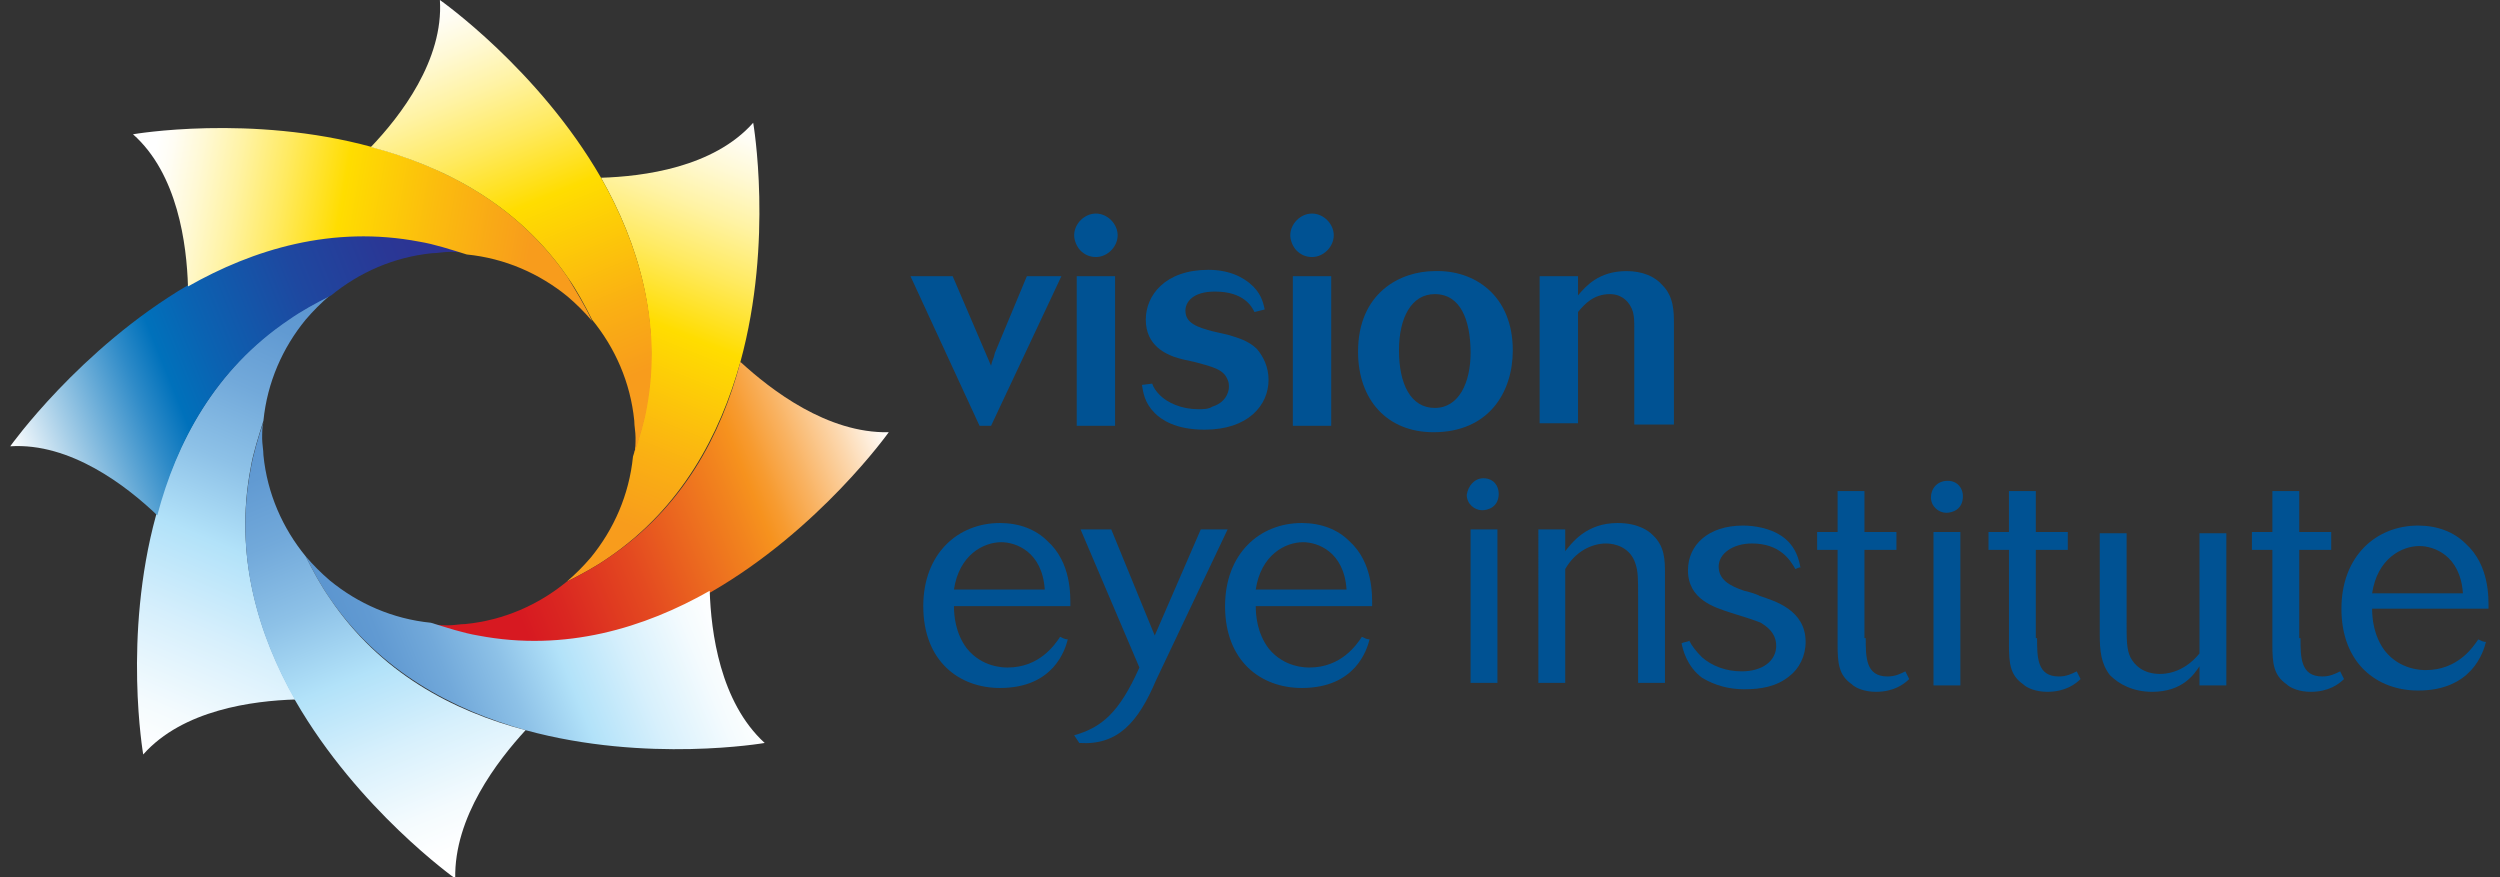 <?xml version="1.0" encoding="utf-8"?>
<!-- Generator: Adobe Illustrator 21.0.2, SVG Export Plug-In . SVG Version: 6.00 Build 0)  -->
<!DOCTYPE svg PUBLIC "-//W3C//DTD SVG 1.1//EN" "http://www.w3.org/Graphics/SVG/1.1/DTD/svg11.dtd">
<svg version="1.1" id="LOGO" xmlns="http://www.w3.org/2000/svg" xmlns:xlink="http://www.w3.org/1999/xlink" x="0px" y="0px"
	 viewBox="0 0 195.5 68.6" style="enable-background:new 0 0 195.5 68.6;" xml:space="preserve">
<rect x="0" y="0" width="195.5" height="68.6" fill="#333333" stroke="none"/>
<style type="text/css">
	.st0{fill:#005293;}
	.st1{fill:url(#SVGID_1_);}
	.st2{fill:url(#SVGID_2_);}
	.st3{fill:url(#SVGID_3_);}
	.st4{fill:url(#SVGID_4_);}
	.st5{fill:url(#SVGID_5_);}
	.st6{fill:url(#SVGID_6_);}
	.st7{fill:url(#SVGID_7_);}
	.st8{fill:url(#SVGID_8_);}
</style>
<g>
	<g>
		<path class="st0" d="M74.5,21.6l3,7c0.1-0.5,0.2-0.5,0.3-1l2.5-6H83l-5.5,11.7h-0.9l-5.4-11.7H74.5z"/>
		<path class="st0" d="M84,18.4c0-0.9,0.8-1.7,1.7-1.7c0.9,0,1.7,0.8,1.7,1.7c0,0.9-0.8,1.7-1.7,1.7c-0.5,0-0.9-0.2-1.2-0.5
			C84.2,19.3,84,18.8,84,18.4z M84.2,21.6h3v11.7h-3V21.6z"/>
		<path class="st0" d="M90.1,30c0.1,0.3,0.3,0.6,0.6,0.9c0.6,0.6,1.7,1.1,3,1.1c0.4,0,0.8,0,1.1-0.2c1.3-0.4,1.3-1.5,1.3-1.5
			c0-0.2,0-0.4-0.1-0.6c-0.3-0.8-1.1-1-2.6-1.4c-0.5-0.1-1-0.2-1.6-0.4c-0.5-0.2-2.2-0.8-2.2-2.9c0-1.9,1.5-3.9,4.9-3.9
			c1.5,0,2.7,0.5,3.5,1.3c0.7,0.7,0.8,1.4,0.9,1.8l-0.8,0.2c-0.2-0.4-0.8-1.6-3.1-1.6c-1.7,0-2.3,0.8-2.3,1.5c0,1,1,1.3,2.1,1.6
			c0.4,0.1,0.9,0.2,1.3,0.3c0.6,0.2,1.5,0.4,2.2,1.1c0.5,0.6,0.9,1.4,0.9,2.4c0,2-1.6,3.9-5,3.9c-2.3,0-3.4-0.8-3.9-1.3
			c-0.8-0.8-0.9-1.6-1-2.2L90.1,30z"/>
		<path class="st0" d="M100.9,18.4c0-0.9,0.8-1.7,1.7-1.7c0.9,0,1.7,0.8,1.7,1.7c0,0.9-0.8,1.7-1.7,1.7c-0.5,0-0.9-0.2-1.2-0.5
			C101.1,19.3,100.9,18.8,100.9,18.4z M101.1,21.6h3v11.7h-3V21.6z"/>
		<path class="st0" d="M118.3,27.4c0,3.3-1.9,6.4-6.2,6.4c-3.6,0-5.9-2.5-5.9-6.3c0-4.6,3.3-6.3,6-6.3
			C115.3,21.1,118.3,23.1,118.3,27.4z M109.4,27.4c0,2.6,0.9,4.5,2.8,4.5c1.9,0,2.8-2,2.8-4.3c0-2.6-0.8-4.6-2.8-4.6
			C110.4,23,109.4,24.8,109.4,27.4z"/>
		<path class="st0" d="M130.8,33.2h-3v-7.6c0-0.4,0-0.8-0.1-1.2c-0.2-0.7-0.8-1.4-1.8-1.4c-1.3,0-2,0.8-2.5,1.4v8.7h-3V21.6h3v1.5
			c0.6-0.7,1.6-1.9,3.8-1.9c1.2,0,2.2,0.4,2.8,1.1c0.9,0.9,0.9,2.1,0.9,3V33.2z"/>
	</g>
	<path class="st0" d="M74.6,47.4c0,0.7,0.1,2.1,1,3.3c1.2,1.5,2.9,1.5,3.2,1.5c2.5,0,3.7-1.8,4.1-2.4c0.2,0.1,0.4,0.2,0.6,0.2
		c-0.2,0.8-1.1,3.8-5.3,3.8c-3.2,0-6-2.1-6-6.4c0-4.1,2.7-6.5,6-6.5c1.5,0,2.8,0.5,3.7,1.4c1.9,1.7,1.8,4.3,1.8,5.1H74.6z
		 M81.7,46.1c-0.2-3-2.3-3.7-3.4-3.7c-1.4,0-3.3,1-3.7,3.7H81.7z"/>
	<path class="st0" d="M96,41.4l-5.6,11.8c-1.4,3.3-3,5.1-6,4.9l-0.4-0.6c2.1-0.6,3.5-1.7,5.1-5.3l-4.6-10.8h2.4l3.4,8.3l3.6-8.3H96z
		"/>
	<path class="st0" d="M98.2,47.4c0,0.7,0.1,2.1,1,3.3c1.2,1.5,2.9,1.5,3.2,1.5c2.5,0,3.7-1.8,4.1-2.4c0.2,0.1,0.4,0.2,0.6,0.2
		c-0.2,0.8-1.1,3.8-5.3,3.8c-3.2,0-6-2.1-6-6.4c0-4.1,2.7-6.5,6-6.5c1.5,0,2.8,0.5,3.7,1.4c1.9,1.7,1.8,4.3,1.8,5.1H98.2z
		 M105.3,46.1c-0.2-3-2.3-3.7-3.4-3.7c-1.4,0-3.3,1-3.7,3.7H105.3z"/>
	<path class="st0" d="M116,37.4c0.8,0,1.2,0.6,1.2,1.2c0,1.1-0.9,1.3-1.3,1.3c-0.6,0-1.2-0.5-1.2-1.2C114.8,38,115.3,37.4,116,37.4z
		 M117.1,53.4h-2.1v-12h2.1V53.4z"/>
	<path class="st0" d="M130.2,53.4h-2.1v-6.8c0-1.3,0-1.9-0.2-2.5c-0.4-1.3-1.6-1.6-2.3-1.6c-1.1,0-2.4,0.6-3.2,2v8.9h-2.1V41.4h2.1
		v1.7c0.5-0.6,1.6-2.2,4.1-2.2c1.7,0,2.5,0.7,2.7,0.9c1,0.9,1,2,1,3.1V53.4z"/>
	<path class="st0" d="M140.4,44.5c-0.4-0.7-1.2-2-3.4-2c-1.5,0-2.6,0.8-2.6,1.8c0,1,0.8,1.5,2,1.9c0.1,0,1.1,0.3,1.2,0.4
		c1.2,0.4,3.6,1.1,3.6,3.6c0,1.1-0.5,2.1-1.3,2.7c-1,0.8-2.2,1-3.5,1c-1.2,0-2.3-0.3-3.3-0.9c-1.2-0.9-1.5-2.2-1.6-2.7
		c0.2-0.1,0.5-0.1,0.6-0.2c0.2,0.4,0.5,0.8,1,1.3c0.8,0.7,1.9,1.1,3.1,1.1c1.6,0,2.7-0.8,2.7-2c0-1.1-0.9-1.6-1.2-1.8
		c-0.5-0.2-1.1-0.4-2.4-0.8c-1.2-0.4-3.3-1-3.3-3.3c0-2,1.6-3.5,4.3-3.5c0.9,0,2.1,0.2,3,0.8c1.2,0.8,1.4,2,1.5,2.5
		C140.9,44.3,140.6,44.4,140.4,44.5z"/>
	<path class="st0" d="M145.9,49.9c0,1.5,0,3,1.7,3c0.6,0,1-0.2,1.4-0.4c0.1,0.2,0.2,0.4,0.3,0.6c-0.4,0.4-1.2,1-2.6,1
		c-0.9,0-1.6-0.3-1.9-0.6c-1-0.7-1.1-1.6-1.1-3.1V43h-1.6v-1.4h1.6v-3.2h2.1v3.2h2.5V43h-2.5V49.9z"/>
	<path class="st0" d="M152.3,37.6c0.8,0,1.2,0.6,1.2,1.2c0,1.1-0.9,1.3-1.3,1.3c-0.6,0-1.2-0.5-1.2-1.2
		C151,38.2,151.5,37.6,152.3,37.6z M153.3,53.6h-2.1v-12h2.1V53.6z"/>
	<path class="st0" d="M159.3,49.9c0,1.5,0,3,1.7,3c0.6,0,1-0.2,1.4-0.4c0.1,0.2,0.2,0.4,0.3,0.6c-0.4,0.4-1.2,1-2.6,1
		c-0.9,0-1.6-0.3-1.9-0.6c-1-0.7-1.1-1.6-1.1-3.1V43h-1.6v-1.4h1.6v-3.2h2.1v3.2h2.5V43h-2.5V49.9z"/>
	<path class="st0" d="M174.1,41.7v11.9h-2.1v-1.5c-0.4,0.6-1.3,2-3.7,2c-1.5,0-2.6-0.6-3.3-1.3c-0.7-0.9-0.8-1.9-0.8-3.2v-7.9h2.1v7
		c0,1.3,0,2.1,0.3,2.7c0.3,0.6,1,1.3,2.3,1.3c0.3,0,1.8,0,3.1-1.6v-9.4H174.1z"/>
	<path class="st0" d="M179.9,49.9c0,1.5,0,3,1.7,3c0.6,0,1-0.2,1.4-0.4c0.1,0.2,0.2,0.4,0.3,0.6c-0.4,0.4-1.2,1-2.6,1
		c-0.9,0-1.6-0.3-1.9-0.6c-1-0.7-1.1-1.6-1.1-3.1V43h-1.6v-1.4h1.6v-3.2h2.1v3.2h2.5V43h-2.5V49.9z"/>
	<path class="st0" d="M185.5,47.6c0,0.7,0.1,2.1,1,3.3c1.2,1.5,2.9,1.5,3.2,1.5c2.5,0,3.7-1.8,4.1-2.4c0.2,0.1,0.4,0.2,0.6,0.2
		c-0.2,0.8-1.1,3.8-5.3,3.8c-3.2,0-6-2.1-6-6.4c0-4.1,2.7-6.5,6-6.5c1.5,0,2.8,0.5,3.7,1.4c1.9,1.7,1.8,4.3,1.8,5.1H185.5z
		 M192.6,46.4c-0.2-3-2.3-3.7-3.4-3.7c-1.4,0-3.3,1-3.7,3.7H192.6z"/>
</g>
<linearGradient id="SVGID_1_" gradientUnits="userSpaceOnUse" x1="12.457" y1="59.475" x2="27.566" y2="23.881">
	<stop  offset="0" style="stop-color:#FFFFFF"/>
	<stop  offset="9.979291e-02" style="stop-color:#F4FBFE"/>
	<stop  offset="0.276" style="stop-color:#D6EFFC"/>
	<stop  offset="0.45" style="stop-color:#B2E2F9"/>
	<stop  offset="0.611" style="stop-color:#8DC1E7"/>
	<stop  offset="0.764" style="stop-color:#72A9DA"/>
	<stop  offset="0.898" style="stop-color:#619AD2"/>
	<stop  offset="1" style="stop-color:#5B95CF"/>
</linearGradient>
<path class="st1" d="M22.5,25c-5.7,3.9-8.7,9.6-10.3,15.3c-2.6,9.5-1,18.7-1,18.7c3.1-3.5,8.6-4.2,11.9-4.3
	c-2.9-5.1-4.8-11.3-3.5-18.1c0.2-1.2,0.6-2.4,1-3.7l0,0c0.3-3,1.5-5.7,3.3-7.9c0.6-0.7,1.2-1.3,1.9-1.9v0
	C24.6,23.7,23.5,24.3,22.5,25z"/>
<linearGradient id="SVGID_2_" gradientUnits="userSpaceOnUse" x1="57.464" y1="9.014" x2="42.976" y2="44.872">
	<stop  offset="0" style="stop-color:#FFFFFF"/>
	<stop  offset="3.904262e-02" style="stop-color:#FFFDF4"/>
	<stop  offset="0.108" style="stop-color:#FFF9D5"/>
	<stop  offset="0.2" style="stop-color:#FFF3A4"/>
	<stop  offset="0.311" style="stop-color:#FFEA60"/>
	<stop  offset="0.436" style="stop-color:#FFDE0A"/>
	<stop  offset="0.45" style="stop-color:#FFDD00"/>
	<stop  offset="0.705" style="stop-color:#FAB013"/>
	<stop  offset="0.85" style="stop-color:#F89C1C"/>
</linearGradient>
<path class="st2" d="M58.9,9.6c-3.1,3.5-8.6,4.2-11.9,4.3c2.9,5.1,4.8,11.3,3.5,18.1c-0.2,1.2-0.6,2.4-1,3.7l0,0
	c-0.3,3-1.5,5.7-3.3,7.9c-0.6,0.7-1.2,1.3-1.9,1.9v0c1.2-0.6,2.3-1.2,3.3-1.9c5.7-3.9,8.7-9.6,10.3-15.3
	C60.5,18.8,58.9,9.6,58.9,9.6z"/>
<linearGradient id="SVGID_3_" gradientUnits="userSpaceOnUse" x1="68.903" y1="32.473" x2="33.05" y2="46.959">
	<stop  offset="0" style="stop-color:#FFFFFF"/>
	<stop  offset="9.690560e-02" style="stop-color:#FCD7AD"/>
	<stop  offset="0.195" style="stop-color:#F9B261"/>
	<stop  offset="0.265" style="stop-color:#F79B30"/>
	<stop  offset="0.3" style="stop-color:#F6921E"/>
	<stop  offset="0.35" style="stop-color:#F2841E"/>
	<stop  offset="0.575" style="stop-color:#E44A20"/>
	<stop  offset="0.741" style="stop-color:#DA2721"/>
	<stop  offset="0.83" style="stop-color:#D71921"/>
</linearGradient>
<path class="st3" d="M57.9,28.3c-1.5,5.7-4.5,11.4-10.3,15.3c-1,0.7-2.1,1.3-3.3,1.9v0c-2.2,1.8-4.9,3-7.9,3.3
	c-0.4,0-0.9,0.1-1.3,0.1c-0.4,0-0.9,0-1.3-0.1l0,0c1.2,0.4,2.5,0.8,3.7,1c6.8,1.3,13-0.6,18.1-3.5c8.5-4.9,13.9-12.5,13.9-12.5
	C64.7,33.9,60.3,30.5,57.9,28.3z"/>
<linearGradient id="SVGID_4_" gradientUnits="userSpaceOnUse" x1="55.172" y1="45.432" x2="28.981" y2="56.014">
	<stop  offset="0" style="stop-color:#FFFFFF"/>
	<stop  offset="9.870142e-02" style="stop-color:#F4FBFE"/>
	<stop  offset="0.272" style="stop-color:#D7F0FC"/>
	<stop  offset="0.45" style="stop-color:#B2E2F9"/>
	<stop  offset="0.611" style="stop-color:#8DC1E7"/>
	<stop  offset="0.764" style="stop-color:#72A9DA"/>
	<stop  offset="0.898" style="stop-color:#619AD2"/>
	<stop  offset="1" style="stop-color:#5B95CF"/>
</linearGradient>
<path class="st4" d="M55.5,46.2c-5.1,2.9-11.3,4.8-18.1,3.5c-1.2-0.2-2.4-0.6-3.7-1l0,0c-3-0.3-5.7-1.5-7.9-3.3
	c-0.7-0.6-1.3-1.2-1.9-1.9h0c0.6,1.2,1.2,2.3,1.9,3.3c3.9,5.7,9.6,8.7,15.3,10.3c9.5,2.6,18.7,1,18.7,1
	C56.3,54.9,55.6,49.4,55.5,46.2z"/>
<linearGradient id="SVGID_5_" gradientUnits="userSpaceOnUse" x1="36.899" y1="68.1" x2="22.413" y2="32.246">
	<stop  offset="5.000000e-02" style="stop-color:#FFFFFF"/>
	<stop  offset="0.138" style="stop-color:#F4FBFE"/>
	<stop  offset="0.292" style="stop-color:#D7F0FC"/>
	<stop  offset="0.45" style="stop-color:#B2E2F9"/>
	<stop  offset="0.611" style="stop-color:#8DC1E7"/>
	<stop  offset="0.764" style="stop-color:#72A9DA"/>
	<stop  offset="0.898" style="stop-color:#619AD2"/>
	<stop  offset="1" style="stop-color:#5B95CF"/>
</linearGradient>
<path class="st5" d="M41.1,57.1c-5.7-1.5-11.4-4.5-15.3-10.3c-0.7-1-1.3-2.1-1.9-3.3h0c-1.8-2.2-3-4.9-3.3-7.9
	c0-0.4-0.1-0.9-0.1-1.3c0-0.4,0-0.9,0.1-1.3l0,0c-0.4,1.2-0.8,2.5-1,3.7c-1.3,6.8,0.6,13,3.5,18.1c4.9,8.5,12.5,13.9,12.5,13.9
	C35.5,63.9,38.9,59.5,41.1,57.1z"/>
<linearGradient id="SVGID_6_" gradientUnits="userSpaceOnUse" x1="1.272" y1="36.095" x2="37.126" y2="21.61">
	<stop  offset="0" style="stop-color:#FFFFFF"/>
	<stop  offset="0.119" style="stop-color:#A4CDE7"/>
	<stop  offset="0.279" style="stop-color:#2F8BC8"/>
	<stop  offset="0.35" style="stop-color:#0071BB"/>
	<stop  offset="0.444" style="stop-color:#0A63B2"/>
	<stop  offset="0.662" style="stop-color:#1E48A0"/>
	<stop  offset="0.855" style="stop-color:#2A3795"/>
	<stop  offset="1" style="stop-color:#2E3191"/>
</linearGradient>
<path class="st6" d="M32.8,18.8c-6.8-1.3-13,0.6-18.1,3.5C6.2,27.3,0.8,34.9,0.8,34.9c4.7-0.3,9.1,3.1,11.5,5.4
	c1.5-5.7,4.5-11.4,10.3-15.3c1-0.7,2.1-1.3,3.3-1.9v0c2.2-1.8,4.9-3,7.9-3.3c0.4,0,0.9-0.1,1.3-0.1c0.4,0,0.9,0,1.3,0.1l0,0
	C35.2,19.4,34,19.1,32.8,18.8z"/>
<linearGradient id="SVGID_7_" gradientUnits="userSpaceOnUse" x1="9.648" y1="14.685" x2="46.895" y2="21.253">
	<stop  offset="5.000000e-02" style="stop-color:#FFFFFF"/>
	<stop  offset="8.470455e-02" style="stop-color:#FFFDF4"/>
	<stop  offset="0.146" style="stop-color:#FFF9D5"/>
	<stop  offset="0.228" style="stop-color:#FFF3A4"/>
	<stop  offset="0.326" style="stop-color:#FFEA60"/>
	<stop  offset="0.438" style="stop-color:#FFDE0A"/>
	<stop  offset="0.45" style="stop-color:#FFDD00"/>
	<stop  offset="0.641" style="stop-color:#FBBC0E"/>
	<stop  offset="0.85" style="stop-color:#F89C1C"/>
</linearGradient>
<path class="st7" d="M44.4,21.7C40.5,16,34.7,13,29.1,11.5c-9.5-2.6-18.7-1-18.7-1c3.5,3.1,4.2,8.6,4.3,11.9
	c5.1-2.9,11.3-4.8,18.1-3.5c1.2,0.2,2.4,0.6,3.7,1l0,0c3,0.3,5.7,1.5,7.9,3.3c0.7,0.6,1.3,1.2,1.9,1.9h0
	C45.7,23.8,45,22.7,44.4,21.7z"/>
<linearGradient id="SVGID_8_" gradientUnits="userSpaceOnUse" x1="33.277" y1="0.469" x2="47.762" y2="36.322">
	<stop  offset="0" style="stop-color:#FFFFFF"/>
	<stop  offset="3.904262e-02" style="stop-color:#FFFDF4"/>
	<stop  offset="0.108" style="stop-color:#FFF9D5"/>
	<stop  offset="0.2" style="stop-color:#FFF3A4"/>
	<stop  offset="0.311" style="stop-color:#FFEA60"/>
	<stop  offset="0.436" style="stop-color:#FFDE0A"/>
	<stop  offset="0.45" style="stop-color:#FFDD00"/>
	<stop  offset="0.705" style="stop-color:#FAB013"/>
	<stop  offset="0.85" style="stop-color:#F89C1C"/>
</linearGradient>
<path class="st8" d="M47,13.9C42.1,5.4,34.4,0,34.4,0c0.3,4.7-3.1,9.1-5.4,11.5C34.7,13,40.5,16,44.4,21.7c0.7,1,1.3,2.1,1.9,3.3h0
	c1.8,2.2,3,4.9,3.3,7.9c0,0.4,0.1,0.9,0.1,1.3c0,0.4,0,0.9-0.1,1.3l0,0c0.4-1.2,0.8-2.5,1-3.7C51.8,25.2,49.9,19,47,13.9z"/>
</svg>
